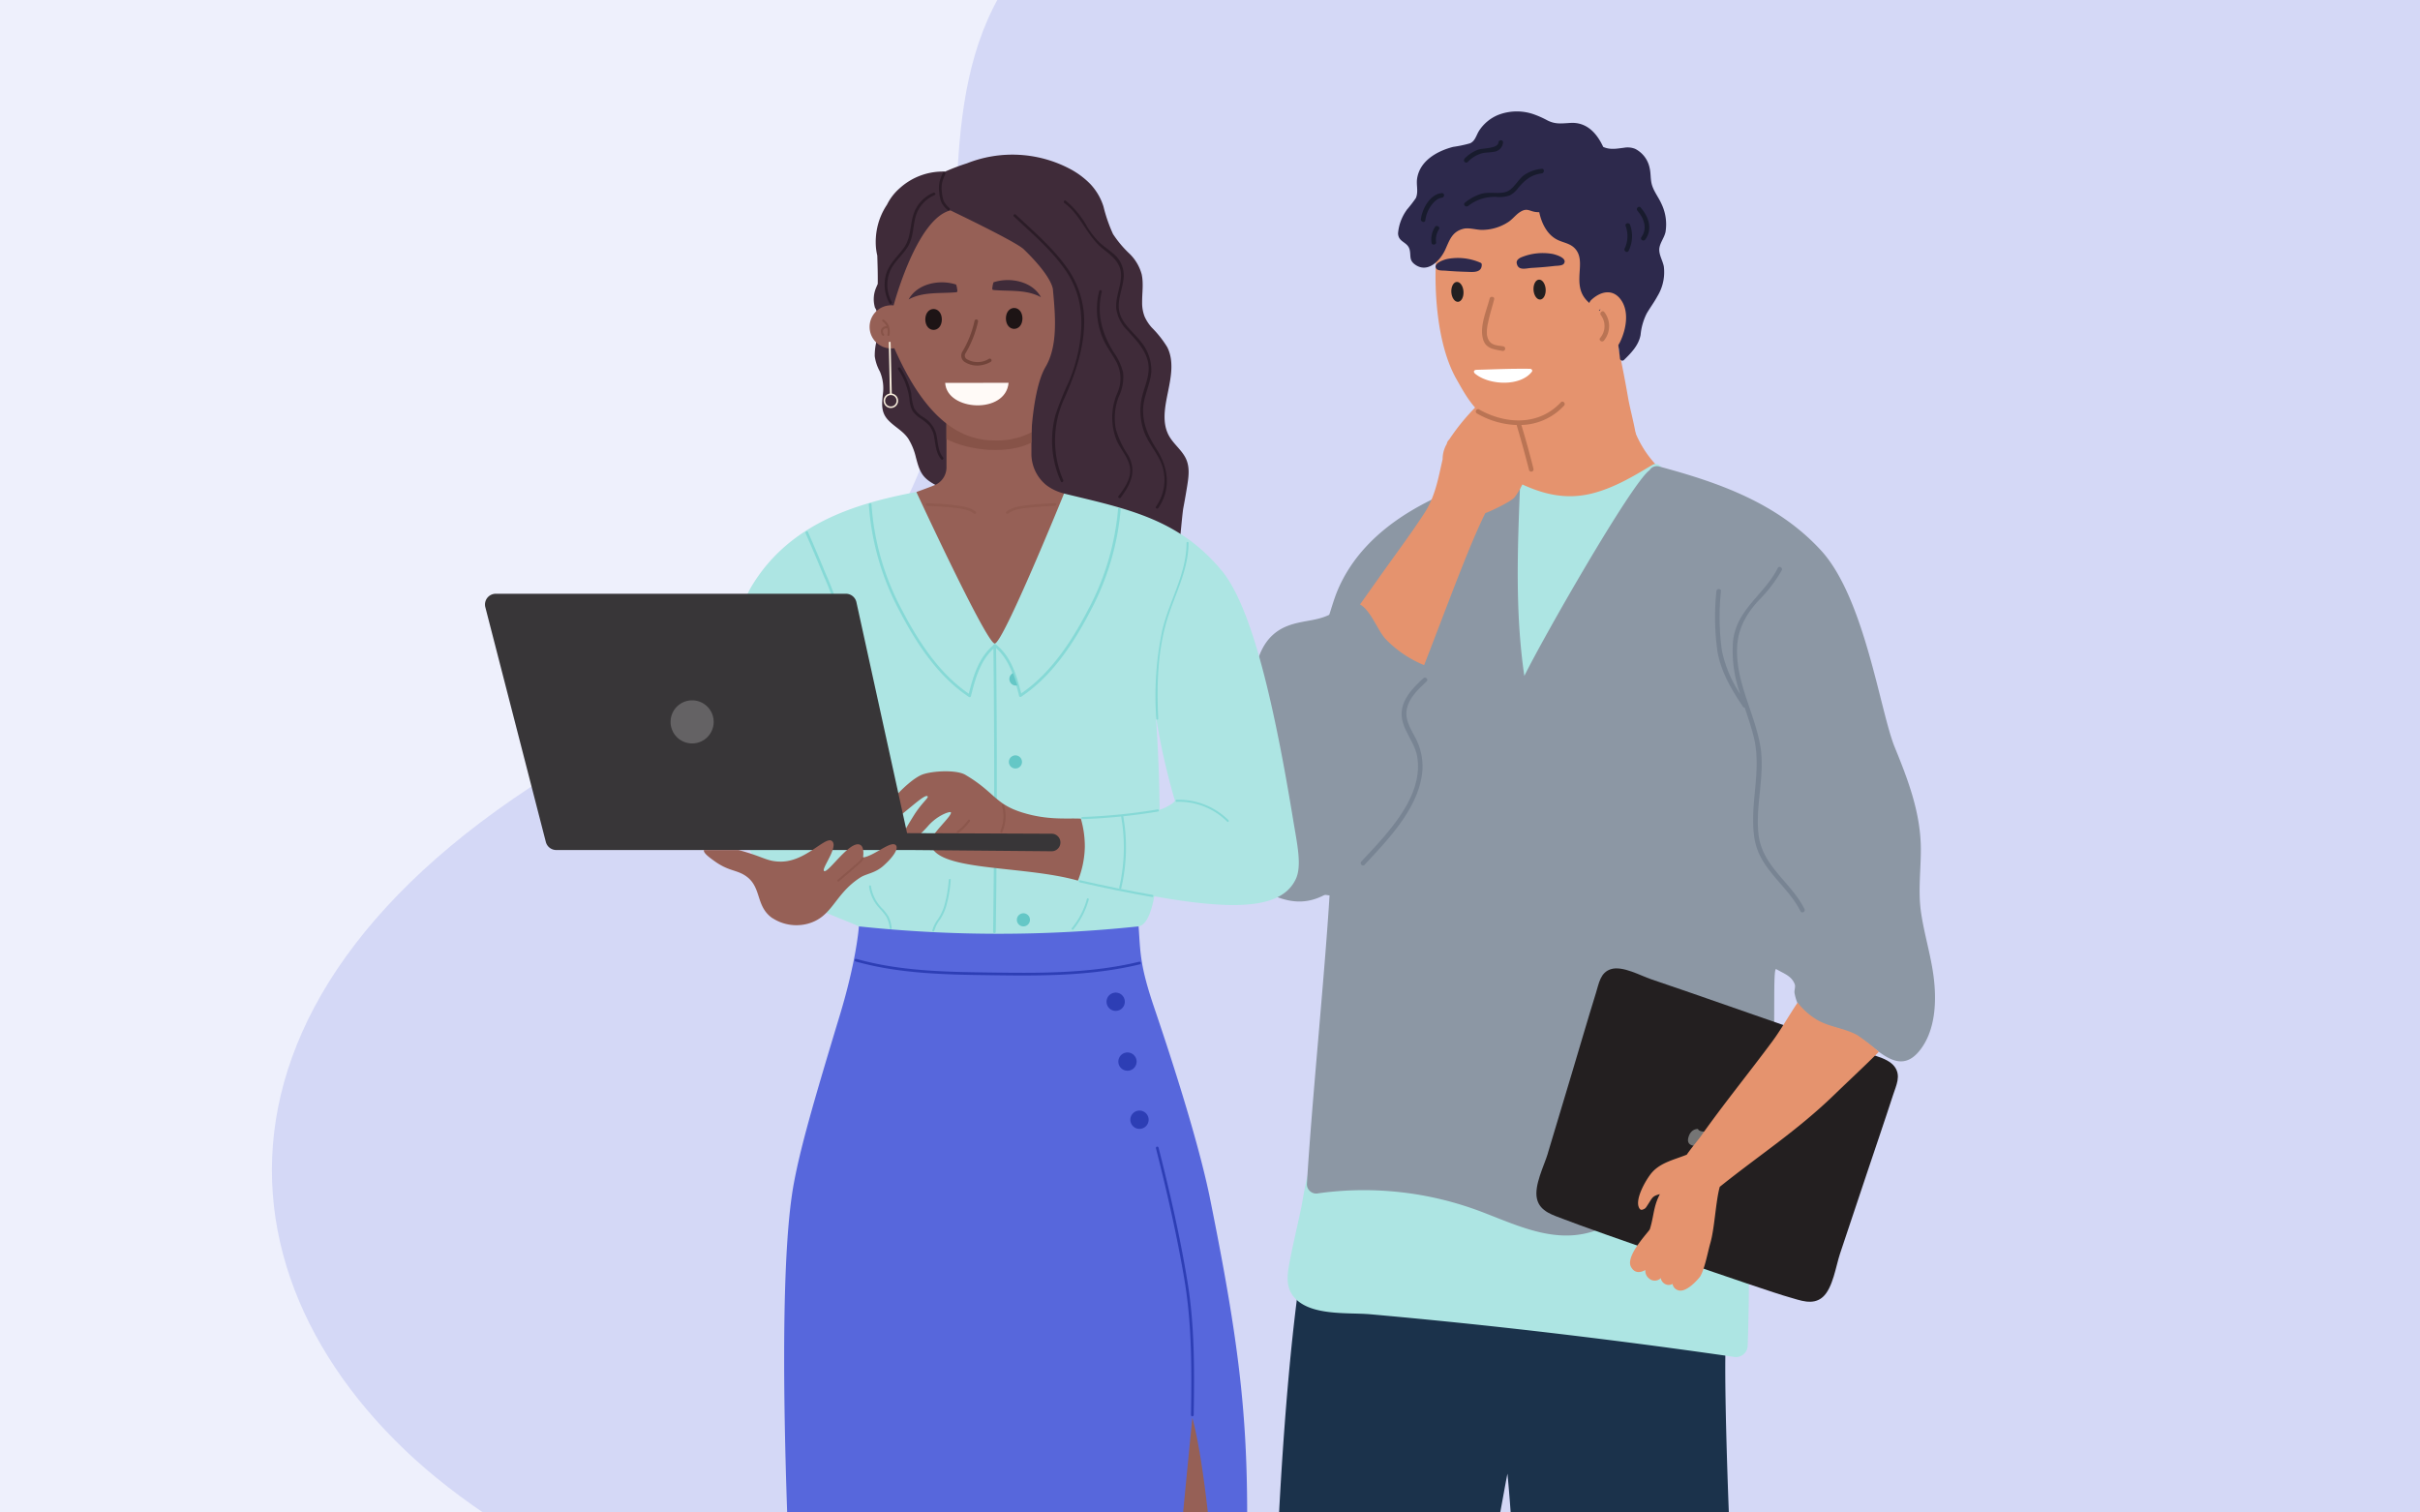 <svg xmlns="http://www.w3.org/2000/svg" xmlns:xlink="http://www.w3.org/1999/xlink" width="480" height="300" viewBox="0 0 480 300">
  <rect x="0" y="0" width="480" height="300" fill="#808080" stroke="none"/>
  <defs>
    <clipPath id="clip-path">
      <rect id="Rectangle_17247" data-name="Rectangle 17247" width="161.415" height="444.075" fill="none"/>
    </clipPath>
    <clipPath id="clip-path-3">
      <rect id="Rectangle_17235" data-name="Rectangle 17235" width="9.998" height="2.129" fill="none"/>
    </clipPath>
    <clipPath id="clip-path-4">
      <rect id="Rectangle_17236" data-name="Rectangle 17236" width="9.999" height="2.129" fill="none"/>
    </clipPath>
    <clipPath id="clip-path-5">
      <rect id="Rectangle_17238" data-name="Rectangle 17238" width="15.538" height="7.52" fill="none"/>
    </clipPath>
    <clipPath id="clip-path-6">
      <rect id="Rectangle_17239" data-name="Rectangle 17239" width="1.964" height="5.203" fill="none"/>
    </clipPath>
    <clipPath id="clip-path-7">
      <rect id="Rectangle_17240" data-name="Rectangle 17240" width="16.438" height="5.477" fill="none"/>
    </clipPath>
    <clipPath id="clip-path-8">
      <rect id="Rectangle_17241" data-name="Rectangle 17241" width="1.445" height="5.304" fill="none"/>
    </clipPath>
    <clipPath id="clip-path-9">
      <rect id="Rectangle_17242" data-name="Rectangle 17242" width="8.548" height="8.548" fill="none"/>
    </clipPath>
    <clipPath id="clip-path-10">
      <rect id="Rectangle_17243" data-name="Rectangle 17243" width="5.269" height="4.862" fill="none"/>
    </clipPath>
    <clipPath id="clip-path-11">
      <rect id="Rectangle_17244" data-name="Rectangle 17244" width="1.068" height="5.637" fill="none"/>
    </clipPath>
    <clipPath id="clip-path-12">
      <rect id="Rectangle_17245" data-name="Rectangle 17245" width="2.647" height="2.658" fill="none"/>
    </clipPath>
    <clipPath id="clip-path-13">
      <rect id="Rectangle_17234" data-name="Rectangle 17234" width="26.242" height="24.849" fill="none"/>
    </clipPath>
    <clipPath id="clip-Edu_-_SM_defense_-_lp_banner_mobile">
      <rect width="480" height="300"/>
    </clipPath>
  </defs>
  <g id="Edu_-_SM_defense_-_lp_banner_mobile" data-name="Edu - SM defense - lp banner mobile" clip-path="url(#clip-Edu_-_SM_defense_-_lp_banner_mobile)">
    <rect width="480" height="300" fill="#eef0fc"/>
    <rect id="Rectangle_170" data-name="Rectangle 170" width="192" height="353" transform="translate(354.284 -30)" fill="#d4d8f6"/>
    <g id="Group_1994" data-name="Group 1994" transform="translate(297.635 -303.279) rotate(-40)">
      <path id="Path_1194" data-name="Path 1194" d="M-545.97,315.581c7.932,58.631,75.933,157.564,121.458,190.926s120.336,58.916,157.949,7.075,18.169-113.3,105.645-169.069-24.831-176.936-88.788-179.8-60.13,95.385-161.822,69.451S-553.9,256.955-545.97,315.581Z" transform="translate(0 0)" fill="#d4d8f6"/>
    </g>
    <g id="b" transform="translate(230.456 22.105)">
      <g id="c" transform="translate(0 0)">
        <g id="Group_32610" data-name="Group 32610">
          <path id="Path_160960" data-name="Path 160960" d="M217.5,745.205l-8.447,10.737-5.516-7.965,2.664-5.029.624-24.309,11.06.164Z" transform="translate(-179.932 -311.241)" fill="#e5936e"/>
          <path id="Path_160961" data-name="Path 160961" d="M238.456,775.057a19.8,19.8,0,0,1-7.733,1.9c-2.228.113-.726-1.633-2.948-1.236-2.166.391-8.957,3.974-11.123,4.388-4.382.839-11.253,1.944-11.344,1.967-2.041.448-2.869-.516-2.971-.822-.675-2.115-1.383-3.566.459-5.261,2-1.837,17.648-9.717,22.863-13.441a.4.4,0,0,1,.448.034.47.47,0,0,1,.283.085c1.786,1.27,2.721.89,3.538,2.971.675,1.723,10.006-2.183,10.006-2.183a.526.526,0,0,1,.624.544c.13,2.591.561,9.881-2.109,11.055Z" transform="translate(-201.622 -330.237)" fill="#546578"/>
          <path id="Path_160962" data-name="Path 160962" d="M239.607,776.03c-5.142,2.052-10.7,2.177-15.681,4.411a101.722,101.722,0,0,1-21.083,6.769,1.482,1.482,0,0,0-.4.153c.142.38.3.771.465,1.2.108.289.969,1.162,2.931.635.091-.023,6.729-1.417,10.964-2.432,2.086-.5,8.538-4.246,10.624-4.722,2.143-.487.765,1.242,2.931,1.026a19.789,19.789,0,0,0,7.444-2.2c1.27-.624,1.712-2.653,1.808-4.836Z" transform="translate(-201.026 -336.096)" fill="#181b2d"/>
          <path id="Path_160963" data-name="Path 160963" d="M59.031,741.439l-2.92,13.345-8.436-4.762.2-5.686L37.84,722.193l10.023-4.683Z" transform="translate(72.863 -310.751)" fill="#e5936e"/>
          <path id="Path_160964" data-name="Path 160964" d="M61.333,768.349a19.836,19.836,0,0,1-6,4.921c-1.91,1.043-1.315-1.089-3.1.2-1.74,1.253-6.219,7.211-7.948,8.487-3.5,2.585-9.076,6.457-9.15,6.514-1.6,1.253-2.733.782-2.948.556-1.468-1.525-2.693-2.46-1.78-4.7.992-2.426,11.469-15.828,14.5-21.237a.4.4,0,0,1,.408-.164.468.468,0,0,1,.289-.051c2.1.329,2.755-.4,4.337,1.037,1.31,1.191,7.88-6.123,7.88-6.123a.512.512,0,0,1,.771.2c1.191,2.16,4.592,8.214,2.738,10.357Z" transform="translate(74.41 -328.148)" fill="#546578"/>
          <path id="Path_160965" data-name="Path 160965" d="M59.9,767.51c-3.934,3.889-9.008,6.174-12.721,10.17A101.47,101.47,0,0,1,30.4,792.125a1.727,1.727,0,0,0-.312.295c.278.295.578.6.9.924.215.221,1.344.692,2.948-.555.074-.057,5.646-3.929,9.15-6.514,1.723-1.276,6.208-7.234,7.948-8.487,1.786-1.287,1.191.845,3.1-.2a19.7,19.7,0,0,0,6-4.921c.924-1.071.544-3.112-.221-5.159Z" transform="translate(75.625 -332.406)" fill="#181b2d"/>
          <path id="Path_160966" data-name="Path 160966" d="M37.348,574.237c1.162-4.909.527-10.136.431-15.142-.108-5.7-.136-11.395-.13-17.092.011-10.131.085-20.256.13-30.386.1-20.749-1.071-26.588-.465-47.331.607-20.772,1.423-41.589,3.294-62.292.918-10.159,2.143-20.3,3.883-30.341,1.134-6.548,1.2-17.245,8.334-20.358,7.217-3.146,18.544-1.769,25.057,2.4a20.717,20.717,0,0,1,2.03,1.491c0-.567-.011-1.134-.011-1.7,0-2.347,3.64-2.455,3.645-.1,0,1.225.017,2.449.028,3.668a101.635,101.635,0,0,1,23.447,5.267,103.706,103.706,0,0,1,10.822,4.586c2.959,1.463,6.792,2.982,9.161,5.38,2.194,2.217,1.91,5.17,1.7,8.05-.351,4.666-.867,9.314-1.349,13.969-1,9.683,2.483,94.549,5.765,103.336,1.366,3.662,3.4,7.16,4.439,10.93,1.151,4.15.7,8.305.351,12.529a32.37,32.37,0,0,0,2.262,14.717,41.325,41.325,0,0,1,2.63,11.52c.629,8.64-1.191,18.243,4.632,25.488a1.854,1.854,0,0,1-.59,2.528,84.773,84.773,0,0,1-15.273,7.993,1.86,1.86,0,0,1-2.375-1.706c-.771-6.621-5.811-11.429-9.654-16.486a28.322,28.322,0,0,1-6.117-16.219c-.6-8.351-3.464-15.732-6.474-23.453a84.781,84.781,0,0,1-5.329-21.492c-1.054-8.866-6.049-15.834-9.065-24.037-2.676-7.256-4.121-14.881-5.323-22.5-2.188-13.827-1.922-21.911-3.254-35.851-.4,1.825-1.372,7.659-1.82,9.479-2.347,9.484-4.858,18.878-5.6,28.657-.675,8.935.811,3.016-.578,11.888-1.378,8.787-4.229,17.257-5.629,26.044a109.446,109.446,0,0,0-1.327,15.4c-.079,4.6.391,9.241-.306,13.81-.578,3.8-2.268,7.052-3.634,10.6a45.939,45.939,0,0,0-2.557,13.8c-.584,8.969-1.548,17.608-4.014,26.288a2.315,2.315,0,0,1-2.211,1.684q-8.376-1.063-16.747-2.12a2.341,2.341,0,0,1-2.217-2.908Z" transform="translate(-15.435 -151.401)" fill="#1b324b"/>
          <path id="Path_160967" data-name="Path 160967" d="M85.7,139.748a14.942,14.942,0,0,1,2.579-8.022c1.848-2.625,4.569-4.462,6.412-7.1a14.249,14.249,0,0,0,2.37-11.644c-.414-1.712,2.211-2.438,2.636-.726a16.553,16.553,0,0,1,.465,2.976q8.563-1.361,17.019-3.2c-.062-.147-.125-.295-.181-.442-.641-1.644,2-2.347,2.636-.726a21.257,21.257,0,0,0,7.12,9.394c1.225.924,3.237,1.689,4.065,3.033,1.78,2.9-2.33,6.474-4.008,8.6-7.9,10.006-13.56,21.48-21.095,31.736-1.973,2.681-4.36,6.61-8.129,6.729-4.229.142-5.936-4.592-7.3-7.772-1.049-2.432-8.3-20.426-4.575-22.829Z" transform="translate(-25.907 -47.619)" fill="#e5936e"/>
          <path id="Path_160968" data-name="Path 160968" d="M108.047,94.707q-1.25-7.058-2.33-14.139c-.522-3.4-2.211-8.266-1.378-11.644a1.522,1.522,0,0,1,1.6-1.236c1.8-.045,3.719.578,5.539.72,2.528.2,5.074.142,7.6.363,2.789.244,5.227.567,7.166,2.579a1.113,1.113,0,0,1,.317,1.134h0q1.582,6.743,2.755,13.555c.612,3.589,2.347,8.73,1.735,12.342-.34,2.007-1.44,2.205-3.418,2.931a130.347,130.347,0,0,1-12.8,3.866c-1.848.465-3.231,1.06-4.586-.346-1.967-2.041-1.746-7.517-2.205-10.119Z" transform="translate(-36.858 -29.319)" fill="#e5936e"/>
          <path id="Path_160969" data-name="Path 160969" d="M96.4,127.515a1.4,1.4,0,0,1,2.03-.828c4.983,2.54,9.853,3.9,15.42,2.472,4.257-1.094,8.084-3.362,11.814-5.618,1.514-.918,2.886,1.446,1.383,2.37-.17.108-.346.21-.522.312a1.452,1.452,0,0,1,.658,1.457c-2.659,18.062-14.978,32.008-22.3,48.165a1.386,1.386,0,0,1-2.171.278c-4.666-6-5.42-15.4-6.434-22.693a84.365,84.365,0,0,1,.119-25.919Z" transform="translate(-28.407 -53.419)" fill="#ade5e3"/>
          <path id="Path_160970" data-name="Path 160970" d="M63,383.833c.669-3.662,1.553-7.3,2.33-10.947.975-4.581,1.3-11.565,6.31-13.765,2.528-1.105,5.743-.935,8.441-1.06q5.544-.255,11.106-.057a140.622,140.622,0,0,1,63.256,17.654,2.268,2.268,0,0,1-.295,4.048q.187,10.06-.181,20.108a2.328,2.328,0,0,1-2.891,2.205q-24.261-3.5-48.63-6.134-11.667-1.25-23.351-2.29c-4.411-.391-12.092.419-15.233-3.555-1.434-1.82-1.253-4.048-.856-6.208Z" transform="translate(-37.779 -155.016)" fill="#ade5e3"/>
          <path id="Path_160971" data-name="Path 160971" d="M.691,185.91a1.683,1.683,0,0,1-.17-.89,29.562,29.562,0,0,1,7.12-17.852c2.523-2.931,5.675-5.369,7.812-8.623,1.945-2.954,2.472-6.446,3.8-9.666C24.841,135.427,39.836,128.7,53.2,125.359a1.859,1.859,0,0,1,2.33,1.774c-.516,12.926-1.066,25.828.816,38.6,3.708-7.568,21.3-38.323,24.842-40.812h0a1.673,1.673,0,0,1,1.928-.726c11.792,3.175,23.413,7.222,32.059,16.622,8.685,9.445,11.741,32,14.643,39.071,2.636,6.429,5.114,12.965,5.17,20,.034,4.275-.578,8.436.034,12.7.612,4.246,1.91,8.362,2.477,12.614.652,4.881.471,10.936-2.84,14.949-4.337,5.255-8.606-1.134-12.682-3.175-5.42-2.715-10.7-1.542-12.035-8.311-.1-.527.215-1.259.045-1.752-.607-1.729-2.324-2.205-3.668-3.027-1.168-.714,1.105,27.762-3.634,35.738-4.223,7.109-25.381,6.2-29.808,13.079a1.561,1.561,0,0,1-.68,2.324c-8.509,4.014-16.367.028-24.451-3.05a65.579,65.579,0,0,0-32.212-3.634,1.866,1.866,0,0,1-2.324-1.774c.992-16.5,3.481-40.806,4.5-57.309a23.119,23.119,0,0,1-15.046-7.993C-.9,196.84-.142,191.228.7,185.9Z" transform="translate(15.548 -53.763)" fill="#8c97a4"/>
          <path id="Path_160972" data-name="Path 160972" d="M15.259,336.5q2.373-7.908,4.751-15.822c1.6-5.323,3.141-10.664,4.79-15.97.612-1.961.873-4.048,2.948-4.717,2.33-.748,5.953,1.315,8.022,2,4.671,1.531,36.01,12.529,40.659,14.116,2.064.7,6.168,1.225,7.625,3.243,1.293,1.8.312,3.64-.323,5.6-1.712,5.284-3.526,10.539-5.284,15.805q-2.619,7.832-5.233,15.658c-.822,2.455-1.417,6.826-3.418,8.6-1.979,1.757-4.569.618-6.667.04-4.881-1.344-39.956-13.589-44.667-15.46-2.024-.805-4.773-1.451-5.363-4.07-.6-2.647,1.423-6.536,2.171-9.02Z" transform="translate(61.293 -129.857)" fill="#231f20"/>
          <path id="Path_160974" data-name="Path 160974" d="M62.15,499.376c1.015,9.9,1.9,19.819,3.067,29.7,1.156,9.847,4.416,18.674,7.931,27.869a96.2,96.2,0,0,1,4.167,13.067c1.054,4.683,1.621,9.456,2.511,14.167,1.791,9.53,5.165,18.793,8.016,28.045,3.129,10.148,5.788,20.789,11.741,29.729.323.488-.459.947-.788.459-5.028-7.546-7.614-16.253-10.261-24.831C85.58,608,82.207,598.449,79.855,588.7c-1.162-4.813-1.774-9.728-2.653-14.6a84.52,84.52,0,0,0-3.781-13.81c-3.305-9.127-7.222-17.892-8.645-27.575-1.621-11.038-2.4-22.246-3.538-33.346-.057-.578.845-.573.907,0Z" transform="translate(18.971 -216.09)" fill="#546578"/>
          <path id="Path_160975" data-name="Path 160975" d="M214.219,598.876a205.92,205.92,0,0,0,.714-26.713c-.176-8.453.04-16.951,2.625-25.074.176-.556,1.049-.317.873.238-2.732,8.606-2.767,17.6-2.551,26.537a196.652,196.652,0,0,1-.85,25.908c-.935,8.861-.482,17.773-.34,26.667q.23,14.082.465,28.17a.454.454,0,0,1-.907,0q-.23-14.082-.465-28.17C213.629,617.232,213.221,608.048,214.219,598.876Z" transform="translate(-186.183 -236.807)" fill="#546578"/>
          <path id="Path_160976" data-name="Path 160976" d="M136.282,162.005q9.677-13.776,19.417-27.523c3.016-4.275,6.191-8.475,9.042-12.858,2.149-3.305,2.727-6.962,3.577-10.63a5.99,5.99,0,0,1,.629-2.687c.051-.1.113-.2.17-.306.028-.085.051-.17.079-.261a1.336,1.336,0,0,1,.408-.624,42.489,42.489,0,0,1,6.536-7.7,7.647,7.647,0,0,1,6.752-2.324c4.926.788,7.035,5.76,5.431,10.006a.891.891,0,0,1,.011,1.242c-2.857,3.084-3.305,7.007-5.72,10.176-.675.884-4.909,2.857-5.828,3.169-6.134,12.183-17.6,48.131-21.962,50.223-2.013.964-4.014.215-5.885-.652-3.872-1.791-7.58-4.059-11.338-6.083a12.079,12.079,0,0,1-1.31-3.169Z" transform="translate(-112.633 -42.012)" fill="#e5936e"/>
          <path id="Path_160977" data-name="Path 160977" d="M105.655,39.613a18.3,18.3,0,0,1,5.618-13.056c3.787-3.98,19.451-5.7,28.8-.969,2.715,1.372,4.79,6.2,4.717,8.725-.215,7.245-.057,10.25-1.293,17.4-1.066,6.145-4.371,10.046-8.793,14.949-4.484,4.972-12.438,7.081-17.16,5.006-4.059-1.786-6.038-5.607-7.8-8.708C105.706,55.855,105.394,44.885,105.655,39.613Z" transform="translate(-51.309 -9.85)" fill="#e5936e"/>
          <path id="Path_160978" data-name="Path 160978" d="M136.2,60.907c.074,1.094.675,1.939,1.338,1.893s1.145-.969,1.071-2.058-.675-1.939-1.338-1.893S136.131,59.818,136.2,60.907Z" transform="translate(-62.487 -25.491)" fill="#231f20"/>
          <path id="Path_160979" data-name="Path 160979" d="M164.964,61.707c.074,1.094.675,1.939,1.338,1.893s1.145-.969,1.071-2.058-.675-1.939-1.338-1.893S164.891,60.618,164.964,61.707Z" transform="translate(-107.551 -25.837)" fill="#231f20"/>
          <path id="Path_160980" data-name="Path 160980" d="M140.92,90.656c-.023-.244.164-.4.55-.414,3.634-.091,6.372-.244,10.516-.2.431,0,.612.346.414.6-2.353,2.988-8.526,2.653-11.259.363a.605.605,0,0,1-.221-.351Z" transform="translate(-79.023 -38.998)" fill="#fff"/>
          <path id="Path_160981" data-name="Path 160981" d="M150.543,73.125c-.624-2.528.726-5.493,1.344-7.9.142-.561,1.037-.42.9.147-.391,1.57-.924,3.118-1.219,4.705a7.445,7.445,0,0,0-.2,2.392c.408,2.137,1.837,1.962,3.248,2.228a.46.46,0,0,1-.147.907C152.7,75.279,151.042,75.149,150.543,73.125Z" transform="translate(-86.883 -28.1)" fill="#ba7454"/>
          <path id="Path_160982" data-name="Path 160982" d="M129.583,51.545c-.113-.692.7-1.083,1.02-1.2a11.18,11.18,0,0,1,6.123-.618c.669.147,3.01.828,2.2,1.945-.306.42-1.429.385-1.854.437-1.508.181-3.022.3-4.541.386-1.077.062-2.681.652-2.948-.952Z" transform="translate(-59.205 -21.458)" fill="#2d294c"/>
          <path id="Path_160983" data-name="Path 160983" d="M164.834,54c-1.44-.04-2.88-.108-4.314-.232-.4-.034-1.468.034-1.769-.363-.8-1.049,1.395-1.774,2.024-1.933a11.138,11.138,0,0,1,6.724.726c.227.091.238.3.232.488-.068,1.565-1.876,1.344-2.9,1.315Z" transform="translate(-104.286 -22.185)" fill="#2d294c"/>
          <path id="Path_160984" data-name="Path 160984" d="M95.726,19.579A28,28,0,0,0,97.574,17.2c.55-1.253.062-2.562.249-3.849.522-3.566,3.974-5.482,7.132-6.31a24.789,24.789,0,0,0,3.367-.709c1.037-.459,1.225-1.593,1.8-2.5A8.262,8.262,0,0,1,113.873.712,10.22,10.22,0,0,1,120.806.52a18.939,18.939,0,0,1,2.863,1.264c1.621.816,2.778.6,4.609.5,3.248-.176,5.221,2.1,6.463,4.762,1.372.607,2.6.357,4.144.159a4.031,4.031,0,0,1,2.183.221,5.437,5.437,0,0,1,2.863,3.742c.255,1,.17,2.018.374,3.016.317,1.531,1.372,2.755,2,4.178a9.38,9.38,0,0,1,.794,5.539c-.221,1.083-.992,2.018-1.2,3.073-.249,1.3.635,2.557.862,3.793a9.148,9.148,0,0,1-1.276,5.9c-.635,1.185-1.446,2.256-2.12,3.413a11.923,11.923,0,0,0-1.213,4.252c-.38,2.064-1.859,3.572-3.305,4.983a.464.464,0,0,1-.782-.323c-.34-2.886-.646-6.389-2.857-8.5-1.321-1.259-3.073-2.018-4.172-3.515-1.219-1.661-1.071-3.583-.947-5.539.091-1.514.147-3.061-.952-4.24-.935-1-2.154-1.117-3.35-1.667-2.086-.958-3.254-3.226-3.736-5.539a6.005,6.005,0,0,1-.709-.04c-1.264-.164-1.667-.85-3.01-.051-.845.5-1.5,1.4-2.313,1.967a9.567,9.567,0,0,1-5.221,1.633c-1.117.034-2.664-.488-3.742-.227-2.3.55-2.8,2.273-3.64,4.133-1,2.194-3.515,4.824-6.055,2.931-1.157-.862-.731-1.672-1.009-2.874-.38-1.638-2.251-1.451-2.307-3.282a9.234,9.234,0,0,1,1.689-4.586Z" transform="translate(-47.202 -0.009)" fill="#2d294c"/>
          <path id="Path_160985" data-name="Path 160985" d="M108.538,64.78c1.927-1.786,4.433-2.268,6.021.232,1.451,2.29.862,5.584-.261,7.971a3.97,3.97,0,0,1-2.126,2.109c-.017.011-.028.028-.045.04a1.247,1.247,0,0,1-1.956-.856,3.886,3.886,0,0,1-.272-.51,9.642,9.642,0,0,1,.437-7.137,3.952,3.952,0,0,0-.323.255C108.782,67.977,107.325,65.9,108.538,64.78Z" transform="translate(-23.347 -27.414)" fill="#e5936e"/>
          <path id="Path_160986" data-name="Path 160986" d="M114.95,70.1a4.525,4.525,0,0,1-.1,5.646c-.38.442-1.117-.091-.737-.539a3.624,3.624,0,0,0,.125-4.535C113.913,70.191,114.616,69.619,114.95,70.1Z" transform="translate(-27.179 -30.286)" fill="#ba7454"/>
          <path id="Path_160987" data-name="Path 160987" d="M173.361,202.79c2.381-4.326,4.178-7.205,4.751-12.33.607-5.425,1.327-11.678,7.126-13.974,3.447-1.366,6.678-.816,9.813-3.124,1.355-1,2.619-2.092,4.4-1.293,2.324,1.049,3.691,5.295,5.4,7.075a22.443,22.443,0,0,0,10.5,6.055,1.365,1.365,0,0,1-.726,2.63c-.42-.113-.833-.244-1.247-.374,2.126,6.656-.964,14.717-3.214,20.93-2.228,6.151-4.853,13.861-10.958,17.194-5.046,2.755-9.054,8.736-18.64,3.379-7.772-4.343-8.266-17.33-8.645-19.677a9.868,9.868,0,0,1,1.434-6.5Z" transform="translate(-160.393 -74.407)" fill="#8c97a4"/>
          <path id="Path_160988" data-name="Path 160988" d="M137,26.81a9.354,9.354,0,0,1,3.322-1.786c1.565-.425,3.26.091,4.768-.346,1.553-.448,2.387-2.438,3.662-3.35a7.289,7.289,0,0,1,3.481-1.242c.578-.074.573.833,0,.907-2.143.272-3.379,1.361-4.7,2.937a4.831,4.831,0,0,1-1.587,1.406,6.122,6.122,0,0,1-2.715.312,8.474,8.474,0,0,0-5.584,1.8c-.454.357-1.1-.278-.641-.641Z" transform="translate(-76.9 -8.703)" fill="#181b2d"/>
          <path id="Path_160989" data-name="Path 160989" d="M175.932,28.586c.584-.051.578.85,0,.907-1.026.1-1.939,1.225-2.438,2.035a6.272,6.272,0,0,0-.839,2.443c-.079.578-.958.329-.879-.244.283-2.075,1.814-4.943,4.155-5.148Z" transform="translate(-120.401 -12.383)" fill="#181b2d"/>
          <path id="Path_160990" data-name="Path 160990" d="M174.149,40.288c.317-.493,1.105-.034.788.459a3.722,3.722,0,0,0-.561,2.579c.062.5-.822.629-.9.119A4.559,4.559,0,0,1,174.149,40.288Z" transform="translate(-119.984 -17.362)" fill="#181b2d"/>
          <path id="Path_160991" data-name="Path 160991" d="M100.728,33.5c1.559,1.763,2.438,4.269.93,6.355-.34.471-1.128.017-.782-.459,1.259-1.763.522-3.77-.782-5.255-.385-.437.255-1.077.641-.641Z" transform="translate(-5.768 -14.45)" fill="#181b2d"/>
          <path id="Path_160992" data-name="Path 160992" d="M106.043,44.13a5.7,5.7,0,0,0,.193-4.462c-.2-.55.68-.788.879-.244a6.608,6.608,0,0,1-.283,5.159c-.255.527-1.037.068-.788-.459Z" transform="translate(-14.252 -16.946)" fill="#181b2d"/>
          <path id="Path_160993" data-name="Path 160993" d="M151.26,13.737a7.166,7.166,0,0,1,2.653-1.763c1.015-.374,3.951-.181,4.065-1.446.051-.573.952-.584.907,0a2.016,2.016,0,0,1-1.814,1.848c-.833.164-1.678.1-2.506.34a6.132,6.132,0,0,0-2.653,1.667.453.453,0,0,1-.641-.641Z" transform="translate(-91.222 -4.377)" fill="#181b2d"/>
          <path id="Path_160994" data-name="Path 160994" d="M177.754,234.581c4.983-5.352,12.455-12.812,11.083-20.84-.527-3.067-3.294-5.578-3.067-8.8.193-2.784,2.381-4.932,4.3-6.718.425-.4,1.071.244.641.641-1.468,1.378-3.118,2.891-3.764,4.864-.782,2.381.488,4.274,1.531,6.287a12.061,12.061,0,0,1,1.23,7.846c-1.168,6.729-6.814,12.557-11.3,17.364-.4.431-1.043-.215-.646-.646Z" transform="translate(-138.204 -85.8)" fill="#596678" opacity="0.376"/>
          <path id="Path_160995" data-name="Path 160995" d="M45.852,164.177c.04-.578.947-.584.907,0a48.645,48.645,0,0,0,.187,11.8,24.611,24.611,0,0,0,3.64,8.617,25,25,0,0,1-1.423-10.686c.805-6.253,6.219-9.071,8.866-14.326.261-.522,1.043-.062.782.459a28.331,28.331,0,0,1-4.688,6.083c-2.438,2.71-4.019,5.567-4.167,9.275-.266,6.667,3.288,12.625,4.524,19.026,1.156,5.992-.913,11.86-.289,17.846.669,6.468,6.412,9.53,9.122,14.932.261.522-.522.986-.788.459-2.659-5.295-8.186-8.305-9.139-14.524-1.037-6.758,1.548-13.322-.147-20.114-.482-1.922-1.128-3.827-1.769-5.743a.427.427,0,0,1-.357-.2c-2.273-3.4-4.3-6.792-5.045-10.868a48.94,48.94,0,0,1-.215-12.047Z" transform="translate(64.137 -69.02)" fill="#596678" opacity="0.376"/>
          <path id="Path_160996" data-name="Path 160996" d="M130.223,103.083c5.255,2.965,11.843,3.277,16.214-1.412.4-.431,1.043.215.646.646a11.915,11.915,0,0,1-8.475,3.849q1.31,4.311,2.4,8.679a.456.456,0,0,1-.879.244q-1.114-4.379-2.4-8.719a.462.462,0,0,1-.017-.193,16.838,16.838,0,0,1-7.937-2.313.454.454,0,0,1,.459-.782Z" transform="translate(-67.305 -43.976)" fill="#ba7454"/>
          <g id="Group_32609" data-name="Group 32609" transform="translate(104.353 201.824)">
            <path id="Path_160997" data-name="Path 160997" d="M82.71,359.681a1.318,1.318,0,0,1-1.757-.329s-1.893.108-1.389-1.678,1.9-1.655,1.9-1.655.011.255.573.437a1.858,1.858,0,0,0,.913.034,3.368,3.368,0,0,1,.459,1.5s-1.3.21-.7,1.7Z" transform="translate(-79.478 -356.016)" fill="#757575"/>
            <path id="Path_160998" data-name="Path 160998" d="M82.969,362.39a1.261,1.261,0,0,1,.4,1.395,1.1,1.1,0,0,1-.4-1.395" transform="translate(-81.41 -358.777)" fill="#757575"/>
          </g>
          <path id="Path_160999" data-name="Path 160999" d="M23.593,356.735c.833-2.682.68-4.484,1.99-6.945-1.531.4-1.474.692-2.4,2.1-.391.6-.459.811-1.139,1a.468.468,0,0,1-.5-.238c-1.122-1.633,1.281-5.76,2.4-7.081,1.746-2.052,4.5-2.613,6.962-3.605.969-1.412,2.143-2.738,2.852-3.742,4.507-6.366,9.439-12.421,14.088-18.685,1.684-2.268,3.277-5.091,5.051-7.75a13.889,13.889,0,0,0,3.288,3.067c2.613,1.791,5.811,1.888,8.538,3.384a44.568,44.568,0,0,1,4.292,3.316c-2.965,2.959-6.168,5.924-8.866,8.538-7.393,7.149-14.672,11.814-22.693,18.243-.811,2.9-1.015,8.2-1.865,11.145-.51,1.763-1.071,4.966-1.973,6.565-.176.312-2.8,3.509-4.518,2.772a1.571,1.571,0,0,1-1.009-1.225,1.508,1.508,0,0,1-1.616-.062,1.556,1.556,0,0,1-.714-1.089,1.688,1.688,0,0,1-2.375.028,1.843,1.843,0,0,1-.68-1.638c-1.032.584-2.143.68-2.852-.607-1.213-2.2,3.6-7.03,3.747-7.5Z" transform="translate(73.198 -135.038)" fill="#e5936e"/>
        </g>
      </g>
    </g>
    <g id="Group_32685" data-name="Group 32685" transform="translate(96.197 30.674)">
      <g id="Group_32684" data-name="Group 32684" transform="translate(0)">
        <g id="Group_32683" data-name="Group 32683" clip-path="url(#clip-path)">
          <g id="Group_32682" data-name="Group 32682">
            <g id="Group_32681" data-name="Group 32681" clip-path="url(#clip-path)">
              <path id="Path_161041" data-name="Path 161041" d="M25.361,26.394A5.8,5.8,0,0,0,25.1,30.22c.012.048.025.095.037.144a1.763,1.763,0,0,1,.274.533,13.194,13.194,0,0,1-.038,6.387,11.8,11.8,0,0,0-.284,2.7,8.74,8.74,0,0,0,1.027,3.05,8.542,8.542,0,0,1,.569,4.607c-.2,1.865-.338,3.474,1.012,4.951,1.261,1.379,2.951,2.144,4.033,3.729a12.347,12.347,0,0,1,1.529,3.762c.423,1.541.773,3.034,1.99,4.155,1.194,1.1,2.788,1.653,4.144,2.515a11.076,11.076,0,0,1,5.016,6.585c.84,3.163.96,6.321,2.6,9.25a10.818,10.818,0,0,0,7.029,5.363c2.037.5,4.15.4,6.213.729A13.707,13.707,0,0,1,65.349,90.7a15.864,15.864,0,0,0,5.645,2.5,14.944,14.944,0,0,0,6.167-.144c2.124-.526,4.025-1.662,6.16-2.14.388-.087.777-.152,1.166-.219.789-11,1.616-19.615,1.8-20.574q.444-2.324.813-4.66c.286-1.819.494-3.71-.409-5.4-.8-1.5-2.188-2.579-3.082-4.019-1.711-2.756-.922-6.15-.331-9.118.571-2.863,1.2-6.016-.18-8.754a20.838,20.838,0,0,0-3.071-3.882,8.418,8.418,0,0,1-1.419-2.184,7.556,7.556,0,0,1-.484-2.828c-.017-1.849.307-3.721-.092-5.55a8.993,8.993,0,0,0-2.414-4.082,21.474,21.474,0,0,1-3.273-3.9A30.356,30.356,0,0,1,70.46,10.3a11.6,11.6,0,0,0-2.6-4.457,16.3,16.3,0,0,0-4.148-3.066A24.465,24.465,0,0,0,43.36,1.728a41.853,41.853,0,0,0-4.314,1.635,12.7,12.7,0,0,0-9.035,3.322,10.438,10.438,0,0,0-2.492,3.24,13.094,13.094,0,0,0-1.926,4.513,13.6,13.6,0,0,0-.271,3.913,11.636,11.636,0,0,0,.27,1.67c.047,1.551.116,3.388.093,5.62-.109.25-.22.5-.325.753" transform="translate(52.218 0)" fill="#3f2b39"/>
              <path id="Path_161042" data-name="Path 161042" d="M86.338,103.726c-4.694-17.148-6.973-29.28-6.973-29.28a9.565,9.565,0,0,1-3.522-1.658,8.006,8.006,0,0,1-2.959-5.971l-.011-7.6-16.84.152v9.79a3.835,3.835,0,0,1-1.981,3.459c-.727.368-3.977,1.527-3.977,1.527s-3.038,18.373-4.99,28.048c13.555,4.493,41.05,1.552,41.254,1.537" transform="translate(35.501 -7.234)" fill="#966056"/>
              <path id="Path_161043" data-name="Path 161043" d="M60.411,63.624c4.756,2.418,12.277,3.014,16.851.692V58.938l-16.851-.023Z" transform="translate(31.123 -7.198)" fill="#875348"/>
              <path id="Path_161044" data-name="Path 161044" d="M59.42,31.424c.143,0,.284.008.423.021,0,0,4.527-17.192,11.27-18.847,0,0,12.967,6.183,14.542,7.707,6,5.813,5.8,8.144,5.8,8.144.48,5.132.983,11.035-1.478,15.2-2.357,3.991-2.8,12.97-2.8,12.97a14.975,14.975,0,0,1-7.365,1.607c-8.726,0-14.913-7.164-19.829-18.289a4.357,4.357,0,0,1-.56.04,4.278,4.278,0,1,1,0-8.555" transform="translate(21.205 -1.539)" fill="#966056"/>
              <path id="Path_161046" data-name="Path 161046" d="M92.439,39.444a1.009,1.009,0,0,1,.661-.788,1.285,1.285,0,0,1,.479-.068,2.457,2.457,0,0,0-.782-.951.211.211,0,0,1-.074-.279.206.206,0,0,1,.28-.074,2.9,2.9,0,0,1,1.016,1.286,3.46,3.46,0,0,1,.105,1.79.2.2,0,1,1-.393-.109,3.3,3.3,0,0,0-.018-1.258l-.064,0a1.547,1.547,0,0,0-.156,0l-.064.005-.014,0L93.4,39a.823.823,0,0,0-.12.028l-.06.018-.011,0,0,0a1.141,1.141,0,0,0-.1.055l-.04.027c-.041.028.018-.018-.008.006s-.052.047-.076.074-.041.057-.01.01l-.025.037a.755.755,0,0,0-.051.09c-.012.025-.014.038,0,0-.005.016-.012.032-.018.047a.985.985,0,0,0-.026.1c0,.011,0,.023-.006.035v.013a1.022,1.022,0,0,0,0,.1c0,.031,0,.061.006.09l0,.012c0,.018.007.035.011.052a.967.967,0,0,0,.033.115c.008.02.023.054,0,.014.008.018.017.037.025.054a1.013,1.013,0,0,0,.058.1c.009.014.018.027.028.041l.021.025a.209.209,0,0,1,0,.289.206.206,0,0,1-.289,0,1.242,1.242,0,0,1-.292-1" transform="translate(-13.91 -4.551)" fill="#875348"/>
              <path id="Path_161048" data-name="Path 161048" d="M91.962,42.455l.2,8.914q.016.644.03,1.284a.185.185,0,0,0,.37,0q-.1-4.458-.2-8.914-.014-.644-.029-1.284a.185.185,0,0,0-.37,0" transform="translate(-11.877 -5.165)" fill="#f7eddc"/>
              <path id="Path_161049" data-name="Path 161049" d="M93.413,55.407a1.44,1.44,0,1,0-1.439,1.441,1.44,1.44,0,0,0,1.439-1.441m-.306,0a1.133,1.133,0,1,1-1.132-1.133,1.135,1.135,0,0,1,1.132,1.133" transform="translate(-11.471 -6.593)" fill="#f7eddc"/>
              <path id="Path_161050" data-name="Path 161050" d="M79.652,4.042a10.413,10.413,0,0,0-.693,1.841A6.054,6.054,0,0,0,78.9,7.976a7.553,7.553,0,0,0,.411,1.933,4.9,4.9,0,0,0,1.247,1.536c.243.24.619-.135.375-.375a4.2,4.2,0,0,1-1.166-1.449,8.039,8.039,0,0,1-.349-1.774,5.485,5.485,0,0,1,.055-1.824,9.7,9.7,0,0,1,.639-1.714c.14-.309-.32-.579-.458-.268" transform="translate(11.198 -0.477)" fill="#2b1c27"/>
              <path id="Path_161051" data-name="Path 161051" d="M48.571,13.912c3.561,3.352,7.437,6.608,10.229,10.661,3.05,4.427,3.636,9.313,2.821,14.546A32.629,32.629,0,0,1,59.5,46.614,60.055,60.055,0,0,0,56.835,53.2,19.611,19.611,0,0,0,57.89,66.472c.139.313.6.042.459-.267a19.828,19.828,0,0,1,.3-16.358c1.98-4.545,3.589-9,3.836-14.006a18.438,18.438,0,0,0-3.8-12.331c-2.776-3.727-6.372-6.8-9.74-9.974-.249-.234-.625.141-.376.376" transform="translate(56.337 -1.645)" fill="#2b1c27"/>
              <path id="Path_161052" data-name="Path 161052" d="M29.939,10.857c3.288,2.382,4.477,6.609,7.7,9.129,1.883,1.475,3.682,2.871,3.532,5.532-.12,2.133-1.128,4.151-.942,6.315a7.583,7.583,0,0,0,2.229,4.321c1.682,1.884,3.525,3.7,4.072,6.272.57,2.673-.922,5.09-1.347,7.658a12.288,12.288,0,0,0,.463,5.86c.841,2.521,2.783,4.447,3.667,6.937a9.174,9.174,0,0,1-1.205,8.2c-.193.283.267.549.459.269,2.569-3.754,2.019-7.967-.334-11.642-1.591-2.485-2.763-4.947-2.677-7.976.073-2.581,1.417-4.837,1.622-7.376a8.828,8.828,0,0,0-2.022-5.93c-1.448-1.932-3.733-3.508-4.3-5.967-.559-2.4.794-4.776.858-7.164a5.541,5.541,0,0,0-2.174-4.478c-.865-.752-1.836-1.376-2.671-2.165a16.326,16.326,0,0,1-2.407-3.082A17.862,17.862,0,0,0,30.206,10.4c-.277-.2-.542.26-.268.459" transform="translate(84.982 -1.264)" fill="#2b1c27"/>
              <path id="Path_161053" data-name="Path 161053" d="M38.035,30.81a14.808,14.808,0,0,0,.862,9.663c.7,1.534,1.745,2.872,2.535,4.358a7.021,7.021,0,0,1,.183,6.237,12.227,12.227,0,0,0-.158,9.241c.717,1.707,2.071,3.139,2.575,4.935.662,2.354-.837,4.453-2.17,6.241-.2.275.256.539.458.268,2-2.687,3.208-5.246,1.462-8.391A18.682,18.682,0,0,1,41.348,58.2a11.59,11.59,0,0,1,.6-6.508,9.02,9.02,0,0,0,.848-4.674,11.625,11.625,0,0,0-1.878-4.079C38.586,39.226,37.5,35.3,38.547,30.95c.08-.332-.432-.473-.512-.14" transform="translate(83.784 -3.741)" fill="#2b1c27"/>
              <path id="Path_161054" data-name="Path 161054" d="M80.332,48.451a13.923,13.923,0,0,1,2.259,5.94,5.678,5.678,0,0,0,.535,2.19A4.925,4.925,0,0,0,84.5,58a12.731,12.731,0,0,1,1.924,1.509,4.94,4.94,0,0,1,1.081,2.526c.279,1.508.352,3.051,1.376,4.278.219.262.593-.114.376-.376-1.115-1.333-.978-3.178-1.4-4.774a5.579,5.579,0,0,0-2.5-3.2,5.442,5.442,0,0,1-1.831-1.75,10.778,10.778,0,0,1-.584-2.921,14.3,14.3,0,0,0-2.153-5.109c-.189-.283-.649-.018-.458.268" transform="translate(1.609 -5.872)" fill="#2b1c27"/>
              <path id="Path_161055" data-name="Path 161055" d="M83.524,30.257a7.018,7.018,0,0,1-.289-6.209c.816-1.821,2.459-3.063,3.483-4.748s1.008-3.633,1.429-5.508a6.612,6.612,0,0,1,3.9-4.733c.313-.134.043-.593-.269-.458a7,7,0,0,0-3.834,3.984c-.86,2.353-.514,4.885-2.054,7.007-1.252,1.724-2.9,3.1-3.5,5.222a7.615,7.615,0,0,0,.678,5.711c.163.3.622.032.458-.269" transform="translate(-2.847 -1.048)" fill="#2b1c27"/>
              <g id="Group_32653" data-name="Group 32653" transform="translate(103.327 69.127)" opacity="0.5">
                <g id="Group_32652" data-name="Group 32652" transform="translate(0)">
                  <g id="Group_32651" data-name="Group 32651" transform="translate(0)" clip-path="url(#clip-path-3)">
                    <path id="Path_161056" data-name="Path 161056" d="M55.248,80.813c1.166-.951,3.014-1.052,4.447-1.212,1.6-.179,3.218-.25,4.83-.32.341-.015.342-.546,0-.531-1.793.079-3.59.157-5.373.386-1.455.186-3.1.342-4.279,1.3-.265.217.113.59.376.376" transform="translate(-54.783 -78.748)" fill="#875348"/>
                  </g>
                </g>
              </g>
              <g id="Group_32656" data-name="Group 32656" transform="translate(87.425 69.127)" opacity="0.5">
                <g id="Group_32655" data-name="Group 32655" transform="translate(0)">
                  <g id="Group_32654" data-name="Group 32654" transform="translate(0)" clip-path="url(#clip-path-4)">
                    <path id="Path_161057" data-name="Path 161057" d="M82.806,80.437c-1.177-.96-2.825-1.117-4.279-1.3-1.783-.228-3.58-.307-5.374-.385-.341-.016-.341.515,0,.531,1.613.07,3.225.141,4.83.32,1.434.16,3.281.261,4.447,1.212.262.214.641-.16.376-.376" transform="translate(-72.897 -78.748)" fill="#875348"/>
                  </g>
                </g>
              </g>
              <path id="Path_161058" data-name="Path 161058" d="M37.176,76.226s13.91,30.042,15.538,30.059c1.65.017,13.752-29.752,13.752-29.752,12.254,2.986,22.746,4.923,31.324,15.357,6.068,7.382,10.483,27.215,14.125,49.4.8,4.846,1.769,9.1.5,11.749-3.544,7.38-17.08,6.144-43.2.274,0,0,2.737-5.078.578-12.3,0,0,14.991.4,18.679-3.5a135.756,135.756,0,0,1-3.805-16.862s3.144,40.636-3.423,41.739c0,0-27.948,13.267-55.4.038l-.078-.038c-6.568-3.1-21.549-6.377-24.749-24.024-1.324-7.3-2.308-33.818,3.471-43.433,7.439-12.375,20.4-16.4,32.69-18.71" transform="translate(48.388 -9.313)" fill="#ade5e3"/>
              <path id="Path_161059" data-name="Path 161059" d="M102.624,85.5q1.824,4.139,3.532,8.324a55.489,55.489,0,0,1,3.3,9.52c.722,3.453.3,6.823-.054,10.288a53.036,53.036,0,0,0-.059,10.155c.031.337.562.341.531,0a53.776,53.776,0,0,1,.088-10.444c.359-3.416.717-6.742.007-10.141a56.977,56.977,0,0,0-3.4-9.766q-1.688-4.125-3.485-8.205c-.137-.312-.6-.043-.458.268" transform="translate(-39.028 -10.396)" fill="#86d9d6"/>
              <path id="Path_161060" data-name="Path 161060" d="M64.925,79.792A51.621,51.621,0,0,1,59,99.936c-3.241,6.235-7.406,12.657-13.305,16.674-.9-3.582-2.01-7.3-5-9.7-.264-.212-.643.162-.376.375,3.028,2.431,4.062,6.228,4.961,9.84a.266.266,0,0,0,.389.159c6.138-4.052,10.45-10.66,13.79-17.081a52.345,52.345,0,0,0,5.975-20.173c-.174-.076-.345-.153-.513-.24" transform="translate(60.662 -9.748)" fill="#86d9d6"/>
              <path id="Path_161061" data-name="Path 161061" d="M93.163,106.82c-3.1,2.484-4.177,6.378-5.1,10.075l.39-.159c-6.017-3.972-10.23-10.452-13.52-16.741a51.637,51.637,0,0,1-6.078-20.979c-.018-.34-.55-.341-.53,0a52.257,52.257,0,0,0,6.15,21.247c3.331,6.368,7.619,12.909,13.711,16.932a.267.267,0,0,0,.39-.159c.9-3.614,1.933-7.409,4.961-9.84.266-.214-.111-.587-.376-.376" transform="translate(7.808 -9.622)" fill="#86d9d6"/>
              <path id="Path_161062" data-name="Path 161062" d="M65.174,119.587a1.318,1.318,0,0,1-.278.03,1.3,1.3,0,0,1-.564-2.473Z" transform="translate(40.414 -14.312)" fill="#64c7c6"/>
              <path id="Path_161063" data-name="Path 161063" d="M65.146,137.038a1.3,1.3,0,1,1-1.3-1.3,1.3,1.3,0,0,1,1.3,1.3" transform="translate(41.365 -16.583)" fill="#64c7c6"/>
              <path id="Path_161064" data-name="Path 161064" d="M68.278,110.874q.348,28.4-.054,56.794a.266.266,0,0,0,.531,0q.4-28.4.054-56.794a.266.266,0,0,0-.531,0" transform="translate(32.557 -13.514)" fill="#86d9d6"/>
              <rect id="Rectangle_17237" data-name="Rectangle 17237" width="19.602" height="59.754" transform="translate(128.132 244.842)" fill="#223185"/>
              <path id="Path_161065" data-name="Path 161065" d="M25.727,462.854a106.466,106.466,0,0,1,3.826,15.055c.818,5.075.715,8.534.172,10.466-1.6,5.7-6.774,12.046-7.834,12.241-1.214.224-6.015-5.284-8.059-10.07a30.5,30.5,0,0,1-1.916-8.942c-.574-6.523-.583-14.245.463-16.939Z" transform="translate(121.145 -56.547)" fill="#7f3667"/>
              <path id="Path_161066" data-name="Path 161066" d="M53.688,330.93c-.655,4.272.4,9.862,1.461,15.243,1.411,7.16,1.839,10.738,2.967,14.3,7.032,22.25-.021,54.689,1.315,67.343.614,5.816.063,11.809,1.554,17.5,1.909,7.291,2.537,11.552,1.2,15.164-.893,2.415-4.514,5.35-6.557,5.567-2.878.307-7.4-3.663-7.639-4.1-3.384-6.224-1.077-15.757-1.572-22.6-1.51-20.878-15.677-46.229-14.246-72.7.245-4.52-1.352-13.16-4.279-19.671-2.5-5.56-4.232-5.843-5.027-9.275L13.18,278.836l46.844-.5s-2.946,30.467-6.337,52.6" transform="translate(86.948 -34.004)" fill="#966056"/>
              <g id="Group_32659" data-name="Group 32659" transform="translate(123.326 316.062)" opacity="0.5">
                <g id="Group_32658" data-name="Group 32658" transform="translate(0)">
                  <g id="Group_32657" data-name="Group 32657" transform="translate(0)" clip-path="url(#clip-path-5)">
                    <path id="Path_161067" data-name="Path 161067" d="M41.211,360.4a10.522,10.522,0,0,1-6.277,5.964c-2.784,1.093-6.25,1.806-9.082.514-.309-.14-.132-.642.179-.5,2.7,1.23,6.017.551,8.671-.492a10.012,10.012,0,0,0,6.01-5.666.266.266,0,0,1,.5.18" transform="translate(-25.69 -360.049)" fill="#875348"/>
                  </g>
                </g>
              </g>
              <g id="Group_32662" data-name="Group 32662" transform="translate(132.97 401.255)" opacity="0.5">
                <g id="Group_32661" data-name="Group 32661" transform="translate(0)">
                  <g id="Group_32660" data-name="Group 32660" transform="translate(0)" clip-path="url(#clip-path-6)">
                    <path id="Path_161068" data-name="Path 161068" d="M30.628,457.195a6.98,6.98,0,0,1,1.385,2.331,2.763,2.763,0,0,1,.071,1.283,9.325,9.325,0,0,1-.422,1.324.266.266,0,0,1-.5-.18,10.289,10.289,0,0,0,.382-1.137,2.335,2.335,0,0,0-.053-1.194,6.382,6.382,0,0,0-1.265-2.08c-.213-.266.188-.614.4-.347" transform="translate(-30.165 -457.099)" fill="#875348"/>
                  </g>
                </g>
              </g>
              <path id="Path_161069" data-name="Path 161069" d="M16.725,455.773a42.171,42.171,0,0,0,13.893-1.918l.055,1.6a39.975,39.975,0,0,1-13.73,1.842Z" transform="translate(116.06 -55.448)" fill="#7f3667"/>
              <path id="Path_161070" data-name="Path 161070" d="M69.072,464.284a106.26,106.26,0,0,0-1.024,15.5c.118,5.139.849,8.523,1.734,10.322,2.613,5.316,8.852,10.612,9.929,10.612,1.235,0,4.954-6.289,6.094-11.367a30.517,30.517,0,0,0,.258-9.141c-.622-6.519-2.017-14.114-3.536-16.573Z" transform="translate(15.418 -56.643)" fill="#7f3667"/>
              <path id="Path_161071" data-name="Path 161071" d="M67.372,341.475c1.208,4.15,3.625,5.673,3.993,14.448a81.667,81.667,0,0,1-.316,14.6C68.18,393.687,81.015,424.3,82,436.986c.454,5.831,2.086,11.625,1.655,17.5-.551,7.517-.394,11.821,1.576,15.13,1.318,2.212,5.412,4.44,7.461,4.282,2.885-.222,6.614-4.949,6.767-5.417,2.2-6.736-1.807-15.689-2.564-22.506-2.312-20.805,7.009-48.31.788-74.077-1.062-4.4-1.064-13.187.63-20.122,1.447-5.922,3.1-6.514,3.258-10.034Z" transform="translate(0.7 -41.718)" fill="#966056"/>
              <g id="Group_32665" data-name="Group 32665" transform="translate(75.995 317.388)" opacity="0.5">
                <g id="Group_32664" data-name="Group 32664" transform="translate(0)">
                  <g id="Group_32663" data-name="Group 32663" transform="translate(0)" clip-path="url(#clip-path-7)">
                    <path id="Path_161072" data-name="Path 161072" d="M78.622,361.956a10.516,10.516,0,0,0,7.257,4.723c2.936.569,6.474.64,9.024-1.146.278-.195.013-.655-.268-.458-2.427,1.7-5.815,1.635-8.615,1.093a10.012,10.012,0,0,1-6.94-4.479.266.266,0,0,0-.458.268" transform="translate(-78.584 -361.56)" fill="#875348"/>
                  </g>
                </g>
              </g>
              <g id="Group_32668" data-name="Group 32668" transform="translate(95.851 400.191)" opacity="0.5">
                <g id="Group_32667" data-name="Group 32667" transform="translate(0)">
                  <g id="Group_32666" data-name="Group 32666" transform="translate(0)" clip-path="url(#clip-path-8)">
                    <path id="Path_161073" data-name="Path 161073" d="M74,456.02a6.964,6.964,0,0,0-.938,2.544,2.745,2.745,0,0,0,.163,1.275,9.265,9.265,0,0,0,.656,1.224.266.266,0,0,0,.458-.268,10.338,10.338,0,0,1-.582-1.048,2.352,2.352,0,0,1-.165-1.183,6.39,6.39,0,0,1,.866-2.275c.162-.3-.3-.571-.458-.269" transform="translate(-73.043 -455.887)" fill="#875348"/>
                  </g>
                </g>
              </g>
              <path id="Path_161074" data-name="Path 161074" d="M87.03,454.755a42.186,42.186,0,0,1-14.01.64l.236,1.584a39.943,39.943,0,0,0,13.835-.686Z" transform="translate(10.225 -55.558)" fill="#7f3667"/>
              <path id="Path_161075" data-name="Path 161075" d="M26.48,174.378s-.4,6.494-3.862,17.889c-5.594,18.44-7.758,26.286-9.01,32.914-4.623,24.482.42,102.236.42,102.236,27.214,8.091,73.538,0,73.538,0,1.274-17.863,5.057-55.584,5.057-55.584,4.1,15.446,5.881,55.584,5.881,55.584a18.174,18.174,0,0,0,4.04,0c1.776-46.574,1.794-58.247-6.4-98.962-1.667-8.285-5.411-21.242-11.085-37.949-2.874-8.464-2.732-10.927-3.1-16.128a263.388,263.388,0,0,1-55.478,0" transform="translate(47.682 -21.304)" fill="#5767dc"/>
              <path id="Path_161076" data-name="Path 161076" d="M31.161,277.384c.142-8.847.2-17.688-1.233-26.447-1.461-8.941-3.51-17.816-5.736-26.594a.265.265,0,0,0-.512.14c2.177,8.592,4.164,17.27,5.638,26.012,1.5,8.906,1.455,17.888,1.311,26.889a.266.266,0,0,0,.531,0" transform="translate(109.407 -27.385)" fill="#2d3eb5"/>
              <path id="Path_161077" data-name="Path 161077" d="M35.886,182.229c9.188,2.588,18.786,2.62,28.258,2.745,9.421.126,18.915.052,28.125-2.174.332-.08.19-.592-.141-.512-9.164,2.216-18.61,2.28-27.983,2.156-9.424-.125-18.974-.152-28.118-2.727a.266.266,0,0,0-.14.512" transform="translate(37.62 -22.199)" fill="#2d3eb5"/>
              <path id="Path_161078" data-name="Path 161078" d="M42.933,191.153a1.813,1.813,0,1,1-1.813-1.813,1.812,1.812,0,0,1,1.813,1.813" transform="translate(83.976 -23.132)" fill="#2d3eb5"/>
              <path id="Path_161079" data-name="Path 161079" d="M40.27,204.679a1.812,1.812,0,1,1-1.812-1.813,1.813,1.813,0,0,1,1.812,1.813" transform="translate(88.978 -24.784)" fill="#2d3eb5"/>
              <path id="Path_161080" data-name="Path 161080" d="M37.555,217.815A1.813,1.813,0,1,1,35.743,216a1.813,1.813,0,0,1,1.813,1.813" transform="translate(94.075 -26.389)" fill="#2d3eb5"/>
              <path id="Path_161081" data-name="Path 161081" d="M88.817,148.727c-2.77-.137-6.573.367-11.7-1.247-5.371-1.688-5.415-4.04-11.207-7.451-1.666-.981-6.135-.827-8.332-.114-3.424,1.11-10.2,9.283-9.1,10.181,1.846,1.513,9.136-6.653,9.951-5.8.278.292-1.127,1.242-2.719,3.779-1.959,3.124-2.847,4.813-2.462,5.249.819.928,2.869-.412,5.313-3.187,1.9-2.154,4.358-2.918,4.486-2.662.331.663-4.156,4.5-4.053,5.951.417,5.9,18.146,4.438,29.252,7.592a19.005,19.005,0,0,0,1.37-6.726,19.791,19.791,0,0,0-.792-5.571" transform="translate(29.36 -17.023)" fill="#966056"/>
              <path id="Path_161082" data-name="Path 161082" d="M137.569,146.7,127.52,100.895a2.133,2.133,0,0,0-2.082-1.675H55.982a2.132,2.132,0,0,0-2.065,2.664l12,46.564a2.132,2.132,0,0,0,2.065,1.6H138.3l27.935.246a1.739,1.739,0,1,0,.022-3.479Z" transform="translate(-53.849 -12.122)" fill="#383638"/>
              <g id="Group_32671" data-name="Group 32671" transform="translate(36.81 108.238)" opacity="0.22">
                <g id="Group_32670" data-name="Group 32670" transform="translate(0)">
                  <g id="Group_32669" data-name="Group 32669" clip-path="url(#clip-path-9)">
                    <path id="Path_161083" data-name="Path 161083" d="M140.757,127.576a4.274,4.274,0,1,1-4.274-4.274,4.274,4.274,0,0,1,4.274,4.274" transform="translate(-132.209 -123.302)" fill="#fff"/>
                  </g>
                </g>
              </g>
              <path id="Path_161084" data-name="Path 161084" d="M104.46,170.368c-3.506-2.45-1.963-6.391-5.591-8.567-1.752-1.051-3.24-.809-6-2.821-.873-.636-2.177-1.564-1.98-2.125h6.862c5.089,1.368,5.559,2.276,8.327,2.3,4.99.051,8.866-5.1,10.183-4.1,1.439,1.1-2.188,5.563-1.539,5.967.782.489,5.058-6.075,7.079-5.232,1.03.429.633,2.547.633,2.547,2.231-.3,5.554-3.438,6.5-2.446.65.684-.579,2.433-2.462,4.1-1.671,1.483-3.358,1.533-4.566,2.309-5.215,3.352-5.439,7.824-10.465,9.182a8.727,8.727,0,0,1-6.976-1.128" transform="translate(-47.456 -18.928)" fill="#966056"/>
              <g id="Group_32674" data-name="Group 32674" transform="translate(69.861 139.319)" opacity="0.7">
                <g id="Group_32673" data-name="Group 32673" transform="translate(0)">
                  <g id="Group_32672" data-name="Group 32672" transform="translate(0)" clip-path="url(#clip-path-10)">
                    <path id="Path_161085" data-name="Path 161085" d="M98.645,163.52q1.339-1.126,2.662-2.272.645-.557,1.283-1.119a3.665,3.665,0,0,0,.95-1.115c.111-.232-.235-.436-.347-.2a3.612,3.612,0,0,1-.959,1.1q-.639.562-1.283,1.119-1.288,1.114-2.592,2.21c-.2.166.088.449.284.284" transform="translate(-98.293 -158.708)" fill="#875348"/>
                  </g>
                </g>
              </g>
              <path id="Path_161086" data-name="Path 161086" d="M33.007,164.359q7.153,1.645,14.384,2.913c.269.047.385-.366.113-.413q-7.229-1.268-14.383-2.913c-.269-.062-.384.352-.114.413" transform="translate(84.916 -20.029)" fill="#86d9d6"/>
              <path id="Path_161087" data-name="Path 161087" d="M31.807,149.873a114.523,114.523,0,0,0,15.04-1.512c.272-.042.157-.456-.114-.414a113.527,113.527,0,0,1-14.926,1.5.215.215,0,0,0,0,.429" transform="translate(86.674 -18.074)" fill="#86d9d6"/>
              <path id="Path_161088" data-name="Path 161088" d="M16,146.174a13.489,13.489,0,0,1,10.072,3.934c.171.183.446-.092.275-.275A13.875,13.875,0,0,0,16,145.786a.2.2,0,0,0,0,.389" transform="translate(121.137 -17.81)" fill="#86d9d6"/>
              <path id="Path_161089" data-name="Path 161089" d="M39.439,149.541a35.054,35.054,0,0,1-.386,14.059c-.062.269.351.384.414.115a35.63,35.63,0,0,0,.386-14.288c-.048-.271-.462-.156-.414.114" transform="translate(86.742 -18.237)" fill="#86d9d6"/>
              <path id="Path_161090" data-name="Path 161090" d="M25.427,122.579c-.283-6.284-.169-12.667,1.512-18.772,1.483-5.389,4.5-10.381,4.5-16.1a.194.194,0,0,0-.388,0c0,6.092-3.411,11.442-4.8,17.241a63.224,63.224,0,0,0-1.205,17.634c.011.249.4.251.388,0" transform="translate(108.103 -10.692)" fill="#86d9d6"/>
              <path id="Path_161091" data-name="Path 161091" d="M63.343,172.716a1.3,1.3,0,1,1-1.3-1.3,1.3,1.3,0,0,1,1.3,1.3" transform="translate(44.751 -20.942)" fill="#64c7c6"/>
              <path id="Path_161092" data-name="Path 161092" d="M96.473,173.562a6.837,6.837,0,0,0-.607-2.24,9.432,9.432,0,0,0-1.384-1.756,7.907,7.907,0,0,1-2.12-4.318c-.033-.247-.407-.142-.375.1a7.857,7.857,0,0,0,1.864,4.09,16.916,16.916,0,0,1,1.511,1.8,6.048,6.048,0,0,1,.737,2.429c.04.246.415.141.375-.1" transform="translate(-15.808 -20.171)" fill="#86d9d6"/>
              <path id="Path_161093" data-name="Path 161093" d="M79.024,173.972a7.141,7.141,0,0,1,1.232-2.373,10.394,10.394,0,0,0,1.118-2.408,25.582,25.582,0,0,0,.928-5.348c.025-.248-.363-.247-.389,0a24.25,24.25,0,0,1-.967,5.4,10.348,10.348,0,0,1-1.2,2.427,6.254,6.254,0,0,0-1.093,2.193c-.048.245.326.349.375.1" transform="translate(10.075 -19.994)" fill="#86d9d6"/>
              <path id="Path_161094" data-name="Path 161094" d="M47.767,174.217a15.9,15.9,0,0,0,3.074-5.937.194.194,0,0,0-.375-.1,15.433,15.433,0,0,1-2.974,5.765c-.158.191.116.468.275.275" transform="translate(68.917 -20.53)" fill="#86d9d6"/>
              <g id="Group_32677" data-name="Group 32677" transform="translate(102.196 128.872)" opacity="0.7">
                <g id="Group_32676" data-name="Group 32676" transform="translate(0)">
                  <g id="Group_32675" data-name="Group 32675" clip-path="url(#clip-path-11)">
                    <path id="Path_161095" data-name="Path 161095" d="M66.581,147.072a7.314,7.314,0,0,1-.317,5.043c-.11.25.259.469.372.217a7.789,7.789,0,0,0,.358-5.374.215.215,0,0,0-.413.114" transform="translate(-66.244 -146.808)" fill="#875348"/>
                  </g>
                </g>
              </g>
              <g id="Group_32680" data-name="Group 32680" transform="translate(93.572 131.896)" opacity="0.7">
                <g id="Group_32679" data-name="Group 32679" transform="translate(0)">
                  <g id="Group_32678" data-name="Group 32678" transform="translate(0)" clip-path="url(#clip-path-12)">
                    <path id="Path_161096" data-name="Path 161096" d="M74.592,152.879a10.221,10.221,0,0,0,2.294-2.3.217.217,0,0,0-.077-.294.221.221,0,0,0-.294.077,9.581,9.581,0,0,1-2.139,2.151.22.22,0,0,0-.076.293.216.216,0,0,0,.293.077" transform="translate(-74.27 -150.253)" fill="#875348"/>
                  </g>
                </g>
              </g>
            </g>
          </g>
        </g>
      </g>
      <g id="Group_32650" data-name="Group 32650" transform="translate(84.033 24.879)">
        <g id="Group_32649" data-name="Group 32649" transform="translate(0 0)" clip-path="url(#clip-path-13)">
          <path id="Path_161035" data-name="Path 161035" d="M.253.437A4.379,4.379,0,0,0,.03,1.466a.5.5,0,0,0,.082.489C3.287,2.272,6.745,1.79,9.661,3.4,7.961.248,3.525-.64.253.437" transform="translate(16.582 0)" fill="#3f2b39"/>
          <path id="Path_161036" data-name="Path 161036" d="M21.385.763a4.309,4.309,0,0,1,.222,1.029.5.5,0,0,1-.082.489c-3.175.314-6.633-.172-9.55,1.433,1.7-3.147,6.139-4.03,9.41-2.95" transform="translate(-11.974 0.124)" fill="#3f2b39"/>
          <path id="Path_161037" data-name="Path 161037" d="M2.65,6.069c.039-2.763,3.244-2.768,3.288,0-.039,2.763-3.244,2.768-3.288,0" transform="translate(16.635 1.536)" fill="#1d1415"/>
          <path id="Path_161038" data-name="Path 161038" d="M17.214,14.718c-.552,6.287-12.256,5.625-12.574.015Z" transform="translate(2.604 5.659)" fill="#fffaf7"/>
          <path id="Path_161039" data-name="Path 161039" d="M14.2,6.217c.039-2.763,3.244-2.768,3.288,0-.039,2.763-3.244,2.768-3.288,0" transform="translate(-10.902 1.593)" fill="#1d1415"/>
          <path id="Path_161040" data-name="Path 161040" d="M10.239,14.793a5.57,5.57,0,0,0,2.664-.727.352.352,0,1,0-.335-.62,4.184,4.184,0,0,1-4.428.04.8.8,0,0,1-.252-1.066,21.2,21.2,0,0,0,2.523-6.37.352.352,0,0,0-.7-.116A20.494,20.494,0,0,1,7.278,12.07a1.505,1.505,0,0,0,.491,2.014,4.673,4.673,0,0,0,2.47.709" transform="translate(3.354 2.168)" fill="#72443a"/>
        </g>
      </g>
    </g>
  </g>
</svg>
